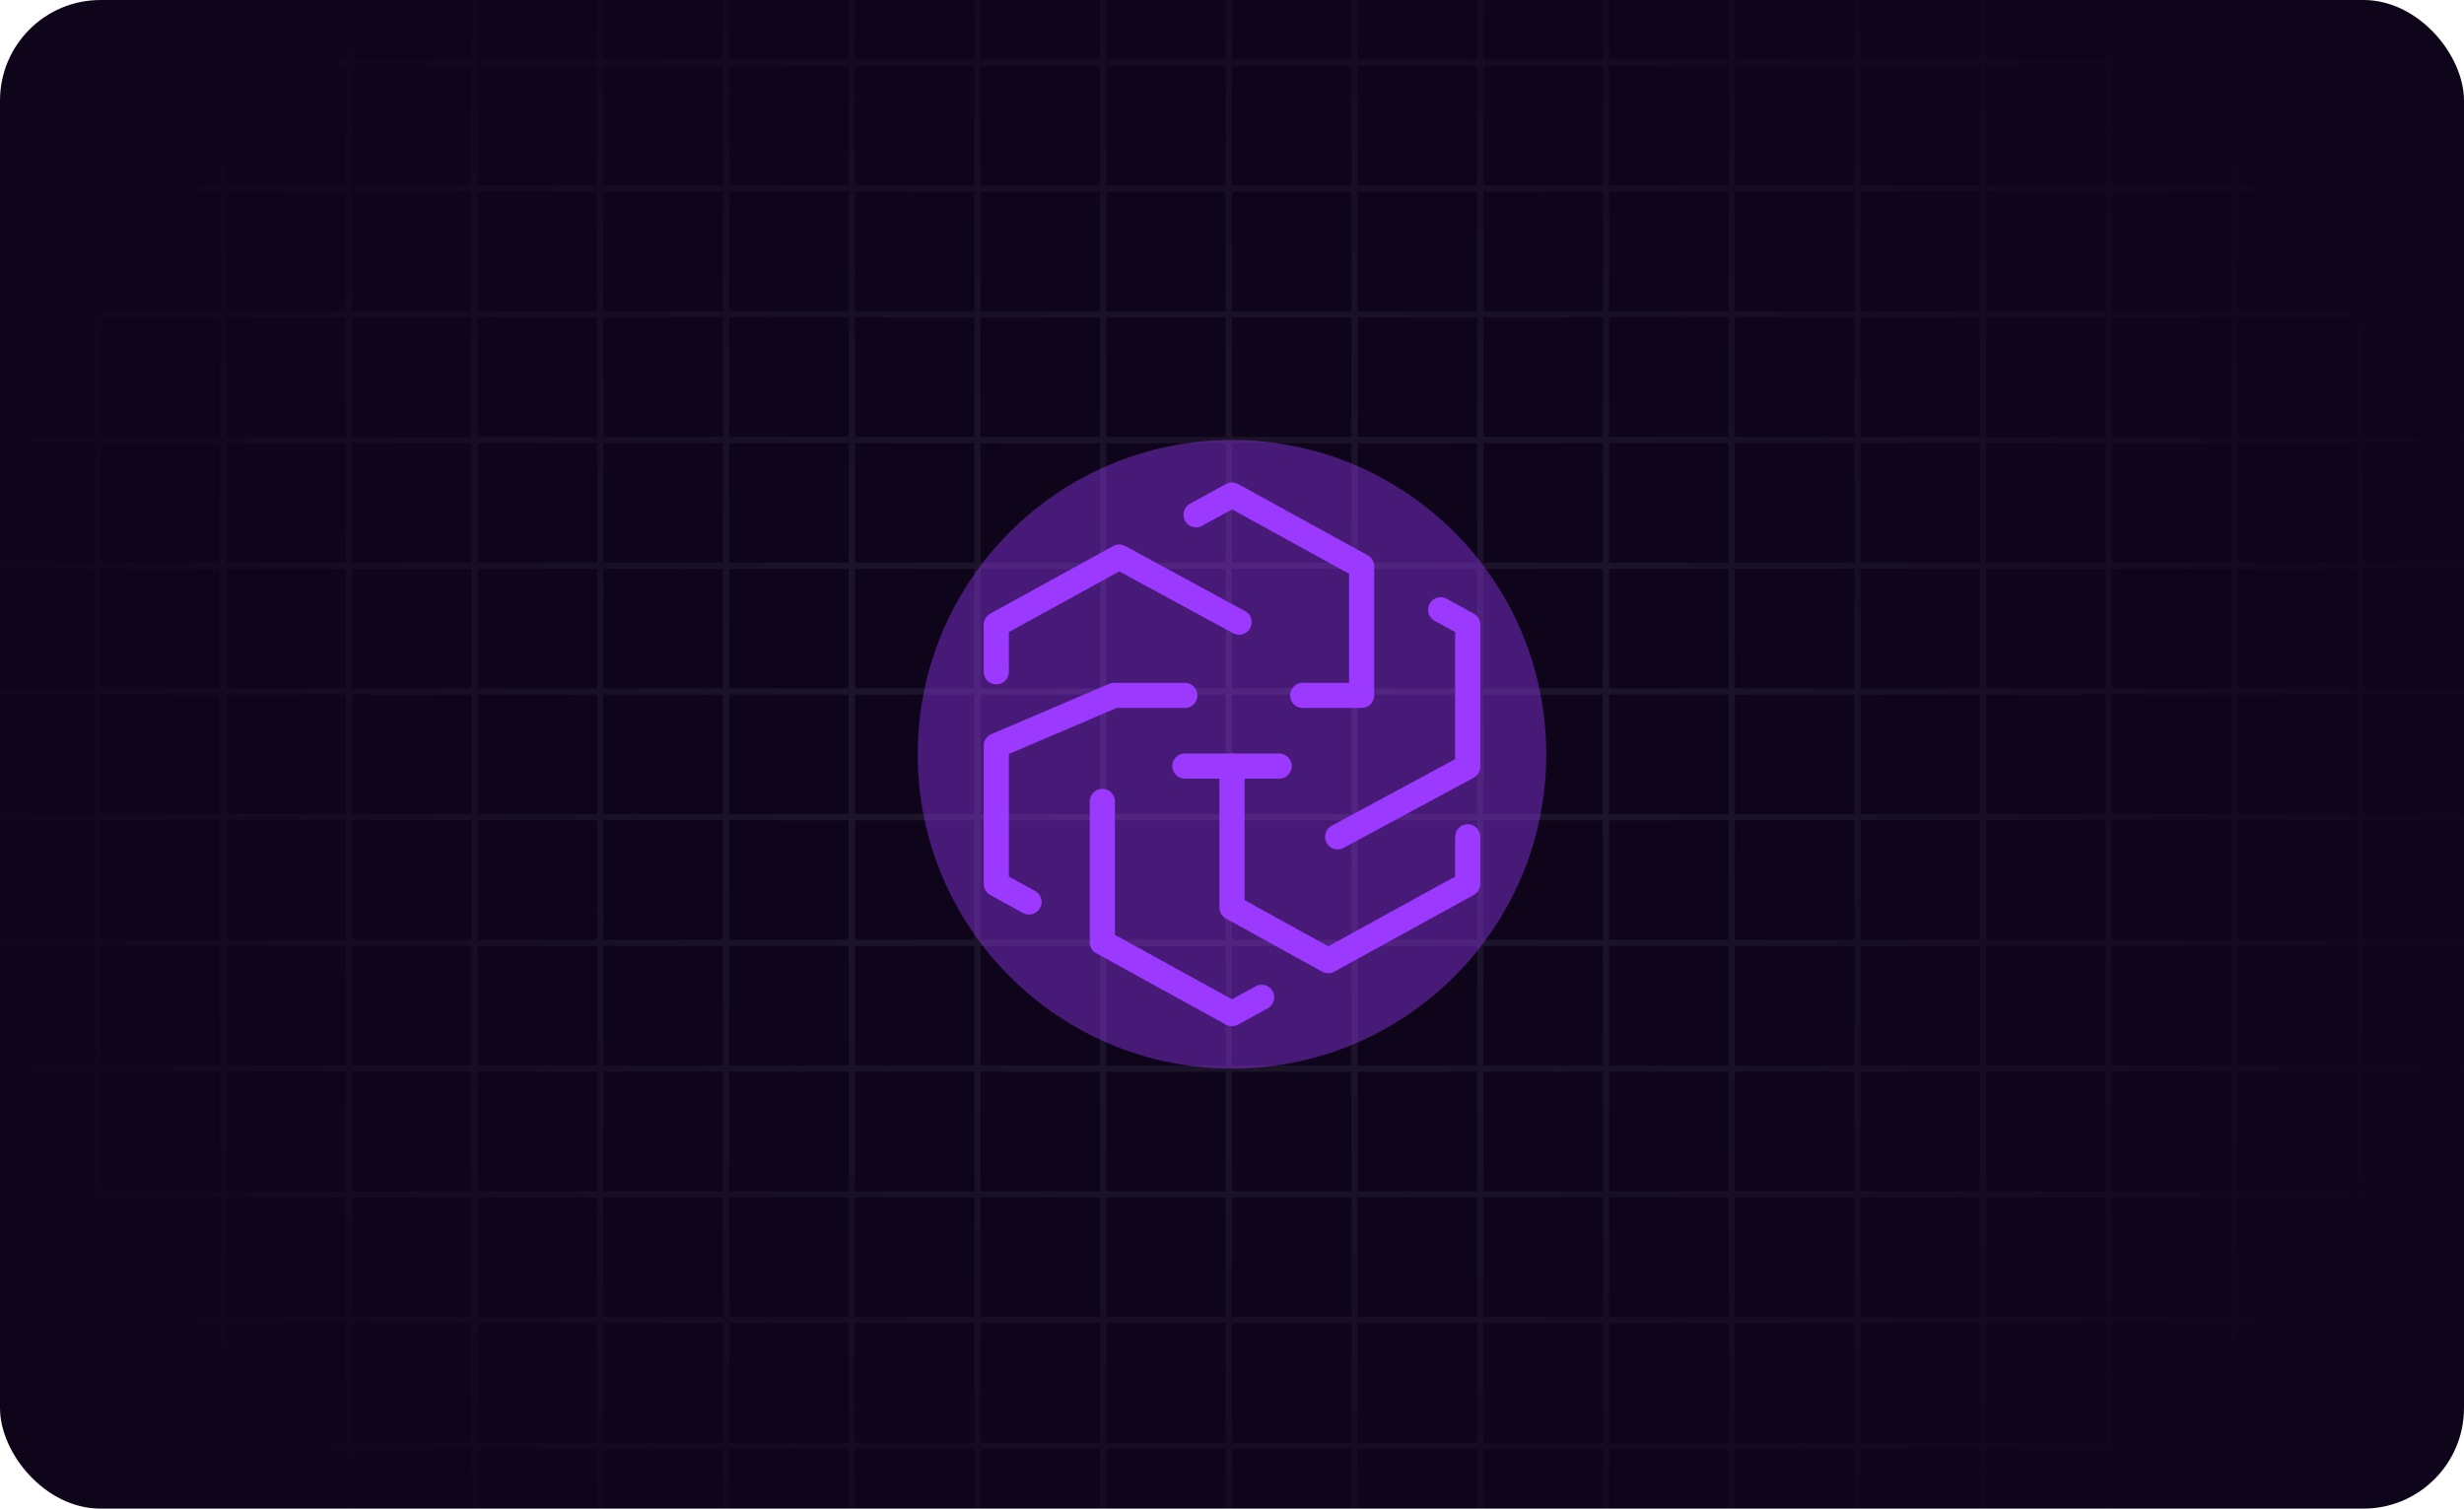 <svg width="392" height="240" viewBox="0 0 392 240" fill="none" xmlns="http://www.w3.org/2000/svg">
<g clip-path="url(#clip0_567_27356)">
<rect width="392" height="240" rx="16" fill="#0E051B"/>
<path d="M-64 320H-65V-80H-64V320ZM-44 320H-45V-80H-44V320ZM-24 320H-25V-80H-24V320ZM-4 -50.5H15V-80H16V-50.5H35V-80H36V-50.5H55V-80H56V-50.5H75V-80H76V-50.5H95V-80H96V-50.5H115V-80H116V-50.5H135V-80H136V-50.5H155V-80H156V-50.5H175V-80H176V-50.5H195V-80H196V-50.5H215V-80H216V-50.5H235V-80H236V-50.5H255V-80H256V-50.5H275V-80H276V-50.5H295V-80H296V-50.5H315V-80H316V-50.5H335V-80H336V-50.5H355V-80H356V-50.5H375V-80H376V-50.5H395V-80H396V320H395V290.5H376V320H375V290.5H356V320H355V290.5H336V320H335V290.5H316V320H315V290.5H296V320H295V290.5H276V320H275V290.5H256V320H255V290.5H236V320H235V290.5H216V320H215V290.5H196V320H195V290.5H176V320H175V290.5H156V320H155V290.5H136V320H135V290.5H116V320H115V290.5H96V320H95V290.5H76V320H75V290.5H56V320H55V290.5H36V320H35V290.5H16V320H15V290.5H-4V320H-5V-80H-4V-50.5ZM416 320H415V-80H416V320ZM436 320H435V-80H436V320ZM456 320H455V-80H456V320ZM-4 289.5H15V270.5H-4V289.5ZM16 289.5H35V270.5H16V289.5ZM36 289.5H55V270.5H36V289.5ZM56 289.5H75V270.5H56V289.5ZM76 289.5H95V270.5H76V289.5ZM96 289.5H115V270.5H96V289.5ZM116 289.5H135V270.5H116V289.5ZM136 289.5H155V270.5H136V289.5ZM156 289.5H175V270.5H156V289.5ZM176 289.5H195V270.5H176V289.5ZM196 289.5H215V270.5H196V289.5ZM216 289.5H235V270.5H216V289.5ZM236 289.5H255V270.5H236V289.5ZM256 289.5H275V270.5H256V289.5ZM276 289.5H295V270.5H276V289.5ZM296 289.5H315V270.5H296V289.5ZM316 289.5H335V270.5H316V289.5ZM336 289.5H355V270.5H336V289.5ZM356 289.5H375V270.5H356V289.5ZM376 289.5H395V270.5H376V289.5ZM-4 269.5H15V250.5H-4V269.5ZM16 269.5H35V250.5H16V269.5ZM36 269.5H55V250.5H36V269.5ZM56 269.5H75V250.5H56V269.5ZM76 269.5H95V250.5H76V269.5ZM96 269.5H115V250.5H96V269.5ZM116 269.5H135V250.5H116V269.5ZM136 269.5H155V250.5H136V269.5ZM156 269.5H175V250.5H156V269.5ZM176 269.5H195V250.5H176V269.5ZM196 269.5H215V250.5H196V269.5ZM216 269.5H235V250.5H216V269.5ZM236 269.5H255V250.5H236V269.5ZM256 269.5H275V250.5H256V269.5ZM276 269.5H295V250.5H276V269.5ZM296 269.5H315V250.5H296V269.5ZM316 269.5H335V250.5H316V269.5ZM336 269.5H355V250.5H336V269.5ZM356 269.5H375V250.5H356V269.5ZM376 269.5H395V250.5H376V269.5ZM-4 249.5H15V230.5H-4V249.5ZM16 249.5H35V230.5H16V249.5ZM36 249.5H55V230.5H36V249.5ZM56 249.5H75V230.5H56V249.5ZM76 249.5H95V230.5H76V249.5ZM96 249.5H115V230.5H96V249.5ZM116 249.5H135V230.5H116V249.5ZM136 249.5H155V230.5H136V249.5ZM156 249.5H175V230.5H156V249.5ZM176 249.5H195V230.5H176V249.5ZM196 249.5H215V230.5H196V249.5ZM216 249.5H235V230.5H216V249.5ZM236 249.5H255V230.5H236V249.5ZM256 249.5H275V230.5H256V249.5ZM276 249.5H295V230.5H276V249.5ZM296 249.5H315V230.5H296V249.5ZM316 249.5H335V230.5H316V249.5ZM336 249.5H355V230.5H336V249.5ZM356 249.5H375V230.5H356V249.5ZM376 249.5H395V230.5H376V249.5ZM-4 229.5H15V210.5H-4V229.5ZM16 229.5H35V210.5H16V229.5ZM36 229.5H55V210.5H36V229.5ZM56 229.5H75V210.5H56V229.5ZM76 229.5H95V210.5H76V229.5ZM96 229.5H115V210.5H96V229.5ZM116 229.5H135V210.5H116V229.5ZM136 229.5H155V210.5H136V229.5ZM156 229.5H175V210.5H156V229.5ZM176 229.5H195V210.5H176V229.5ZM196 229.5H215V210.5H196V229.5ZM216 229.5H235V210.5H216V229.5ZM236 229.5H255V210.5H236V229.5ZM256 229.5H275V210.5H256V229.5ZM276 229.5H295V210.5H276V229.5ZM296 229.5H315V210.5H296V229.5ZM316 229.5H335V210.5H316V229.5ZM336 229.5H355V210.5H336V229.5ZM356 229.5H375V210.5H356V229.5ZM376 229.5H395V210.5H376V229.5ZM-4 209.5H15V190.5H-4V209.5ZM16 209.5H35V190.5H16V209.5ZM36 209.5H55V190.5H36V209.5ZM56 209.5H75V190.5H56V209.5ZM76 209.5H95V190.5H76V209.5ZM96 209.5H115V190.5H96V209.5ZM116 209.5H135V190.5H116V209.5ZM136 209.5H155V190.5H136V209.5ZM156 209.5H175V190.5H156V209.5ZM176 209.5H195V190.5H176V209.5ZM196 209.5H215V190.5H196V209.5ZM216 209.5H235V190.5H216V209.5ZM236 209.5H255V190.5H236V209.5ZM256 209.5H275V190.5H256V209.5ZM276 209.5H295V190.5H276V209.5ZM296 209.5H315V190.5H296V209.5ZM316 209.5H335V190.5H316V209.5ZM336 209.5H355V190.5H336V209.5ZM356 209.5H375V190.5H356V209.5ZM376 209.5H395V190.5H376V209.5ZM-4 189.5H15V170.5H-4V189.5ZM16 189.5H35V170.5H16V189.5ZM36 189.5H55V170.5H36V189.5ZM56 189.5H75V170.5H56V189.5ZM76 189.5H95V170.5H76V189.5ZM96 189.5H115V170.5H96V189.5ZM116 189.5H135V170.5H116V189.5ZM136 189.5H155V170.5H136V189.5ZM156 189.5H175V170.5H156V189.5ZM176 189.5H195V170.5H176V189.5ZM196 189.5H215V170.5H196V189.5ZM216 189.5H235V170.5H216V189.5ZM236 189.5H255V170.5H236V189.5ZM256 189.5H275V170.5H256V189.5ZM276 189.5H295V170.5H276V189.5ZM296 189.5H315V170.5H296V189.5ZM316 189.5H335V170.5H316V189.5ZM336 189.5H355V170.5H336V189.5ZM356 189.5H375V170.5H356V189.5ZM376 189.5H395V170.5H376V189.5ZM-4 169.5H15V150.5H-4V169.5ZM16 169.5H35V150.5H16V169.5ZM36 169.5H55V150.5H36V169.5ZM56 169.5H75V150.5H56V169.5ZM76 169.5H95V150.5H76V169.5ZM96 169.5H115V150.5H96V169.5ZM116 169.5H135V150.5H116V169.5ZM136 169.5H155V150.5H136V169.5ZM156 169.5H175V150.5H156V169.5ZM176 169.5H195V150.5H176V169.5ZM196 169.5H215V150.5H196V169.5ZM216 169.5H235V150.5H216V169.5ZM236 169.5H255V150.5H236V169.5ZM256 169.5H275V150.5H256V169.5ZM276 169.5H295V150.5H276V169.5ZM296 169.5H315V150.5H296V169.5ZM316 169.5H335V150.5H316V169.5ZM336 169.5H355V150.5H336V169.5ZM356 169.5H375V150.5H356V169.5ZM376 169.5H395V150.5H376V169.5ZM-4 149.5H15V130.5H-4V149.5ZM16 149.5H35V130.5H16V149.5ZM36 149.5H55V130.5H36V149.5ZM56 149.5H75V130.5H56V149.5ZM76 149.5H95V130.5H76V149.5ZM96 149.5H115V130.5H96V149.5ZM116 149.5H135V130.5H116V149.5ZM136 149.5H155V130.5H136V149.5ZM156 149.5H175V130.5H156V149.5ZM176 149.5H195V130.5H176V149.5ZM196 149.5H215V130.5H196V149.5ZM216 149.5H235V130.5H216V149.5ZM236 149.5H255V130.5H236V149.5ZM256 149.5H275V130.5H256V149.5ZM276 149.5H295V130.5H276V149.5ZM296 149.5H315V130.5H296V149.5ZM316 149.5H335V130.5H316V149.5ZM336 149.5H355V130.5H336V149.5ZM356 149.5H375V130.5H356V149.5ZM376 149.5H395V130.5H376V149.5ZM-4 129.5H15V110.5H-4V129.5ZM16 129.5H35V110.5H16V129.5ZM36 129.5H55V110.5H36V129.5ZM56 129.5H75V110.5H56V129.5ZM76 129.5H95V110.5H76V129.5ZM96 129.5H115V110.5H96V129.5ZM116 129.5H135V110.5H116V129.5ZM136 129.5H155V110.5H136V129.5ZM156 129.5H175V110.5H156V129.5ZM176 129.5H195V110.5H176V129.5ZM196 129.5H215V110.5H196V129.5ZM216 129.5H235V110.5H216V129.5ZM236 129.5H255V110.5H236V129.5ZM256 129.5H275V110.5H256V129.5ZM276 129.5H295V110.5H276V129.5ZM296 129.5H315V110.5H296V129.5ZM316 129.5H335V110.5H316V129.5ZM336 129.5H355V110.5H336V129.5ZM356 129.5H375V110.5H356V129.5ZM376 129.5H395V110.5H376V129.5ZM-4 109.5H15V90.5H-4V109.5ZM16 109.5H35V90.5H16V109.5ZM36 109.5H55V90.5H36V109.5ZM56 109.5H75V90.5H56V109.5ZM76 109.5H95V90.5H76V109.5ZM96 109.5H115V90.5H96V109.5ZM116 109.5H135V90.5H116V109.5ZM136 109.5H155V90.5H136V109.5ZM156 109.5H175V90.5H156V109.5ZM176 109.5H195V90.5H176V109.5ZM196 109.5H215V90.5H196V109.5ZM216 109.5H235V90.5H216V109.5ZM236 109.5H255V90.5H236V109.5ZM256 109.5H275V90.5H256V109.5ZM276 109.5H295V90.5H276V109.5ZM296 109.5H315V90.5H296V109.5ZM316 109.5H335V90.5H316V109.5ZM336 109.5H355V90.5H336V109.5ZM356 109.5H375V90.5H356V109.5ZM376 109.5H395V90.5H376V109.5ZM-4 89.5H15V70.5H-4V89.5ZM16 89.5H35V70.5H16V89.5ZM36 89.5H55V70.5H36V89.5ZM56 89.5H75V70.5H56V89.5ZM76 89.5H95V70.5H76V89.5ZM96 89.5H115V70.5H96V89.5ZM116 89.5H135V70.5H116V89.5ZM136 89.5H155V70.5H136V89.5ZM156 89.5H175V70.5H156V89.5ZM176 89.5H195V70.5H176V89.5ZM196 89.5H215V70.5H196V89.5ZM216 89.5H235V70.5H216V89.5ZM236 89.5H255V70.5H236V89.5ZM256 89.5H275V70.5H256V89.5ZM276 89.5H295V70.5H276V89.5ZM296 89.5H315V70.5H296V89.5ZM316 89.5H335V70.5H316V89.5ZM336 89.5H355V70.5H336V89.5ZM356 89.5H375V70.5H356V89.5ZM376 89.5H395V70.5H376V89.5ZM-4 69.5H15V50.5H-4V69.5ZM16 69.5H35V50.5H16V69.5ZM36 69.5H55V50.5H36V69.5ZM56 69.5H75V50.5H56V69.5ZM76 69.5H95V50.5H76V69.5ZM96 69.5H115V50.5H96V69.5ZM116 69.5H135V50.5H116V69.5ZM136 69.5H155V50.5H136V69.5ZM156 69.5H175V50.5H156V69.5ZM176 69.5H195V50.5H176V69.5ZM196 69.5H215V50.5H196V69.5ZM216 69.5H235V50.5H216V69.5ZM236 69.5H255V50.5H236V69.5ZM256 69.5H275V50.5H256V69.5ZM276 69.5H295V50.5H276V69.5ZM296 69.5H315V50.5H296V69.5ZM316 69.5H335V50.5H316V69.5ZM336 69.5H355V50.5H336V69.5ZM356 69.5H375V50.5H356V69.5ZM376 69.5H395V50.5H376V69.5ZM-4 49.5H15V30.5H-4V49.5ZM16 49.5H35V30.5H16V49.5ZM36 49.5H55V30.5H36V49.5ZM56 49.5H75V30.5H56V49.5ZM76 49.5H95V30.5H76V49.5ZM96 49.5H115V30.5H96V49.5ZM116 49.5H135V30.5H116V49.5ZM136 49.5H155V30.5H136V49.5ZM156 49.5H175V30.5H156V49.5ZM176 49.5H195V30.5H176V49.5ZM196 49.5H215V30.5H196V49.5ZM216 49.5H235V30.5H216V49.5ZM236 49.5H255V30.5H236V49.5ZM256 49.5H275V30.5H256V49.5ZM276 49.5H295V30.5H276V49.5ZM296 49.5H315V30.5H296V49.5ZM316 49.5H335V30.5H316V49.5ZM336 49.5H355V30.5H336V49.5ZM356 49.5H375V30.5H356V49.5ZM376 49.5H395V30.5H376V49.5ZM-4 29.5H15V10.5H-4V29.5ZM16 29.5H35V10.5H16V29.5ZM36 29.5H55V10.5H36V29.5ZM56 29.5H75V10.5H56V29.5ZM76 29.5H95V10.5H76V29.5ZM96 29.5H115V10.5H96V29.5ZM116 29.5H135V10.5H116V29.5ZM136 29.5H155V10.5H136V29.5ZM156 29.5H175V10.5H156V29.5ZM176 29.5H195V10.5H176V29.5ZM196 29.5H215V10.5H196V29.5ZM216 29.5H235V10.5H216V29.5ZM236 29.5H255V10.5H236V29.5ZM256 29.5H275V10.5H256V29.5ZM276 29.5H295V10.5H276V29.5ZM296 29.5H315V10.5H296V29.5ZM316 29.5H335V10.5H316V29.5ZM336 29.5H355V10.5H336V29.5ZM356 29.5H375V10.5H356V29.5ZM376 29.5H395V10.5H376V29.5ZM-4 9.5H15V-9.5H-4V9.5ZM16 9.5H35V-9.5H16V9.5ZM36 9.5H55V-9.5H36V9.5ZM56 9.5H75V-9.5H56V9.5ZM76 9.5H95V-9.5H76V9.5ZM96 9.5H115V-9.5H96V9.5ZM116 9.5H135V-9.5H116V9.5ZM136 9.5H155V-9.5H136V9.5ZM156 9.5H175V-9.5H156V9.5ZM176 9.5H195V-9.5H176V9.5ZM196 9.5H215V-9.5H196V9.5ZM216 9.5H235V-9.5H216V9.5ZM236 9.5H255V-9.5H236V9.5ZM256 9.5H275V-9.5H256V9.5ZM276 9.5H295V-9.5H276V9.5ZM296 9.5H315V-9.5H296V9.5ZM316 9.5H335V-9.5H316V9.5ZM336 9.5H355V-9.5H336V9.5ZM356 9.5H375V-9.5H356V9.5ZM376 9.5H395V-9.5H376V9.5ZM-4 -10.5H15V-29.5H-4V-10.5ZM16 -10.5H35V-29.5H16V-10.5ZM36 -10.5H55V-29.5H36V-10.5ZM56 -10.5H75V-29.5H56V-10.5ZM76 -10.5H95V-29.5H76V-10.5ZM96 -10.5H115V-29.5H96V-10.5ZM116 -10.5H135V-29.5H116V-10.5ZM136 -10.5H155V-29.5H136V-10.5ZM156 -10.5H175V-29.5H156V-10.5ZM176 -10.5H195V-29.5H176V-10.5ZM196 -10.5H215V-29.5H196V-10.5ZM216 -10.5H235V-29.5H216V-10.5ZM236 -10.5H255V-29.5H236V-10.5ZM256 -10.5H275V-29.5H256V-10.5ZM276 -10.5H295V-29.5H276V-10.5ZM296 -10.5H315V-29.5H296V-10.5ZM316 -10.5H335V-29.5H316V-10.5ZM336 -10.5H355V-29.5H336V-10.5ZM356 -10.5H375V-29.5H356V-10.5ZM376 -10.5H395V-29.5H376V-10.5ZM-4 -30.5H15V-49.5H-4V-30.5ZM16 -30.5H35V-49.5H16V-30.5ZM36 -30.5H55V-49.5H36V-30.5ZM56 -30.5H75V-49.5H56V-30.5ZM76 -30.5H95V-49.5H76V-30.5ZM96 -30.5H115V-49.5H96V-30.5ZM116 -30.5H135V-49.5H116V-30.5ZM136 -30.5H155V-49.5H136V-30.5ZM156 -30.5H175V-49.5H156V-30.5ZM176 -30.5H195V-49.5H176V-30.5ZM196 -30.5H215V-49.5H196V-30.5ZM216 -30.5H235V-49.5H216V-30.5ZM236 -30.5H255V-49.5H236V-30.5ZM256 -30.5H275V-49.5H256V-30.5ZM276 -30.5H295V-49.5H276V-30.5ZM296 -30.5H315V-49.5H296V-30.5ZM316 -30.5H335V-49.5H316V-30.5ZM336 -30.5H355V-49.5H336V-30.5ZM356 -30.5H375V-49.5H356V-30.5ZM376 -30.5H395V-49.5H376V-30.5Z" fill="url(#paint0_radial_567_27356)"/>
<g opacity="0.4" filter="url(#filter0_f_567_27356)">
<circle cx="196" cy="120" r="50" fill="#9C39FF"/>
</g>
<path d="M158.5 106.875V99.375L178.056 88.62L197.129 98.978" stroke="#9C39FF" stroke-width="4" stroke-linecap="round" stroke-linejoin="round"/>
<path d="M190.281 81.896L196 78.75L216.625 90.094V110.625H207.25" stroke="#9C39FF" stroke-width="4" stroke-linecap="round" stroke-linejoin="round"/>
<path d="M229.202 97.013L233.5 99.375V121.965L212.807 133.125" stroke="#9C39FF" stroke-width="4" stroke-linecap="round" stroke-linejoin="round"/>
<path d="M233.5 133.125V140.625L211.311 152.827L196 144.375V121.875" stroke="#9C39FF" stroke-width="4" stroke-linecap="round" stroke-linejoin="round"/>
<path d="M200.714 158.659L196 161.25L175.375 149.906V127.5" stroke="#9C39FF" stroke-width="4" stroke-linecap="round" stroke-linejoin="round"/>
<path d="M188.5 110.625H177.25L158.5 118.631V140.625L163.709 143.49" stroke="#9C39FF" stroke-width="4" stroke-linecap="round" stroke-linejoin="round"/>
<path d="M188.5 121.875H203.5" stroke="#9C39FF" stroke-width="4" stroke-linecap="round" stroke-linejoin="round"/>
</g>
<defs>
<filter id="filter0_f_567_27356" x="74" y="-2" width="244" height="244" filterUnits="userSpaceOnUse" color-interpolation-filters="sRGB">
<feFlood flood-opacity="0" result="BackgroundImageFix"/>
<feBlend mode="normal" in="SourceGraphic" in2="BackgroundImageFix" result="shape"/>
<feGaussianBlur stdDeviation="36" result="effect1_foregroundBlur_567_27356"/>
</filter>
<radialGradient id="paint0_radial_567_27356" cx="0" cy="0" r="1" gradientUnits="userSpaceOnUse" gradientTransform="translate(195 120) rotate(90) scale(208 272.04)">
<stop stop-color="white" stop-opacity="0.08"/>
<stop offset="0.799" stop-color="white" stop-opacity="0"/>
</radialGradient>
<clipPath id="clip0_567_27356">
<rect width="392" height="240" rx="16" fill="white"/>
</clipPath>
</defs>
</svg>
